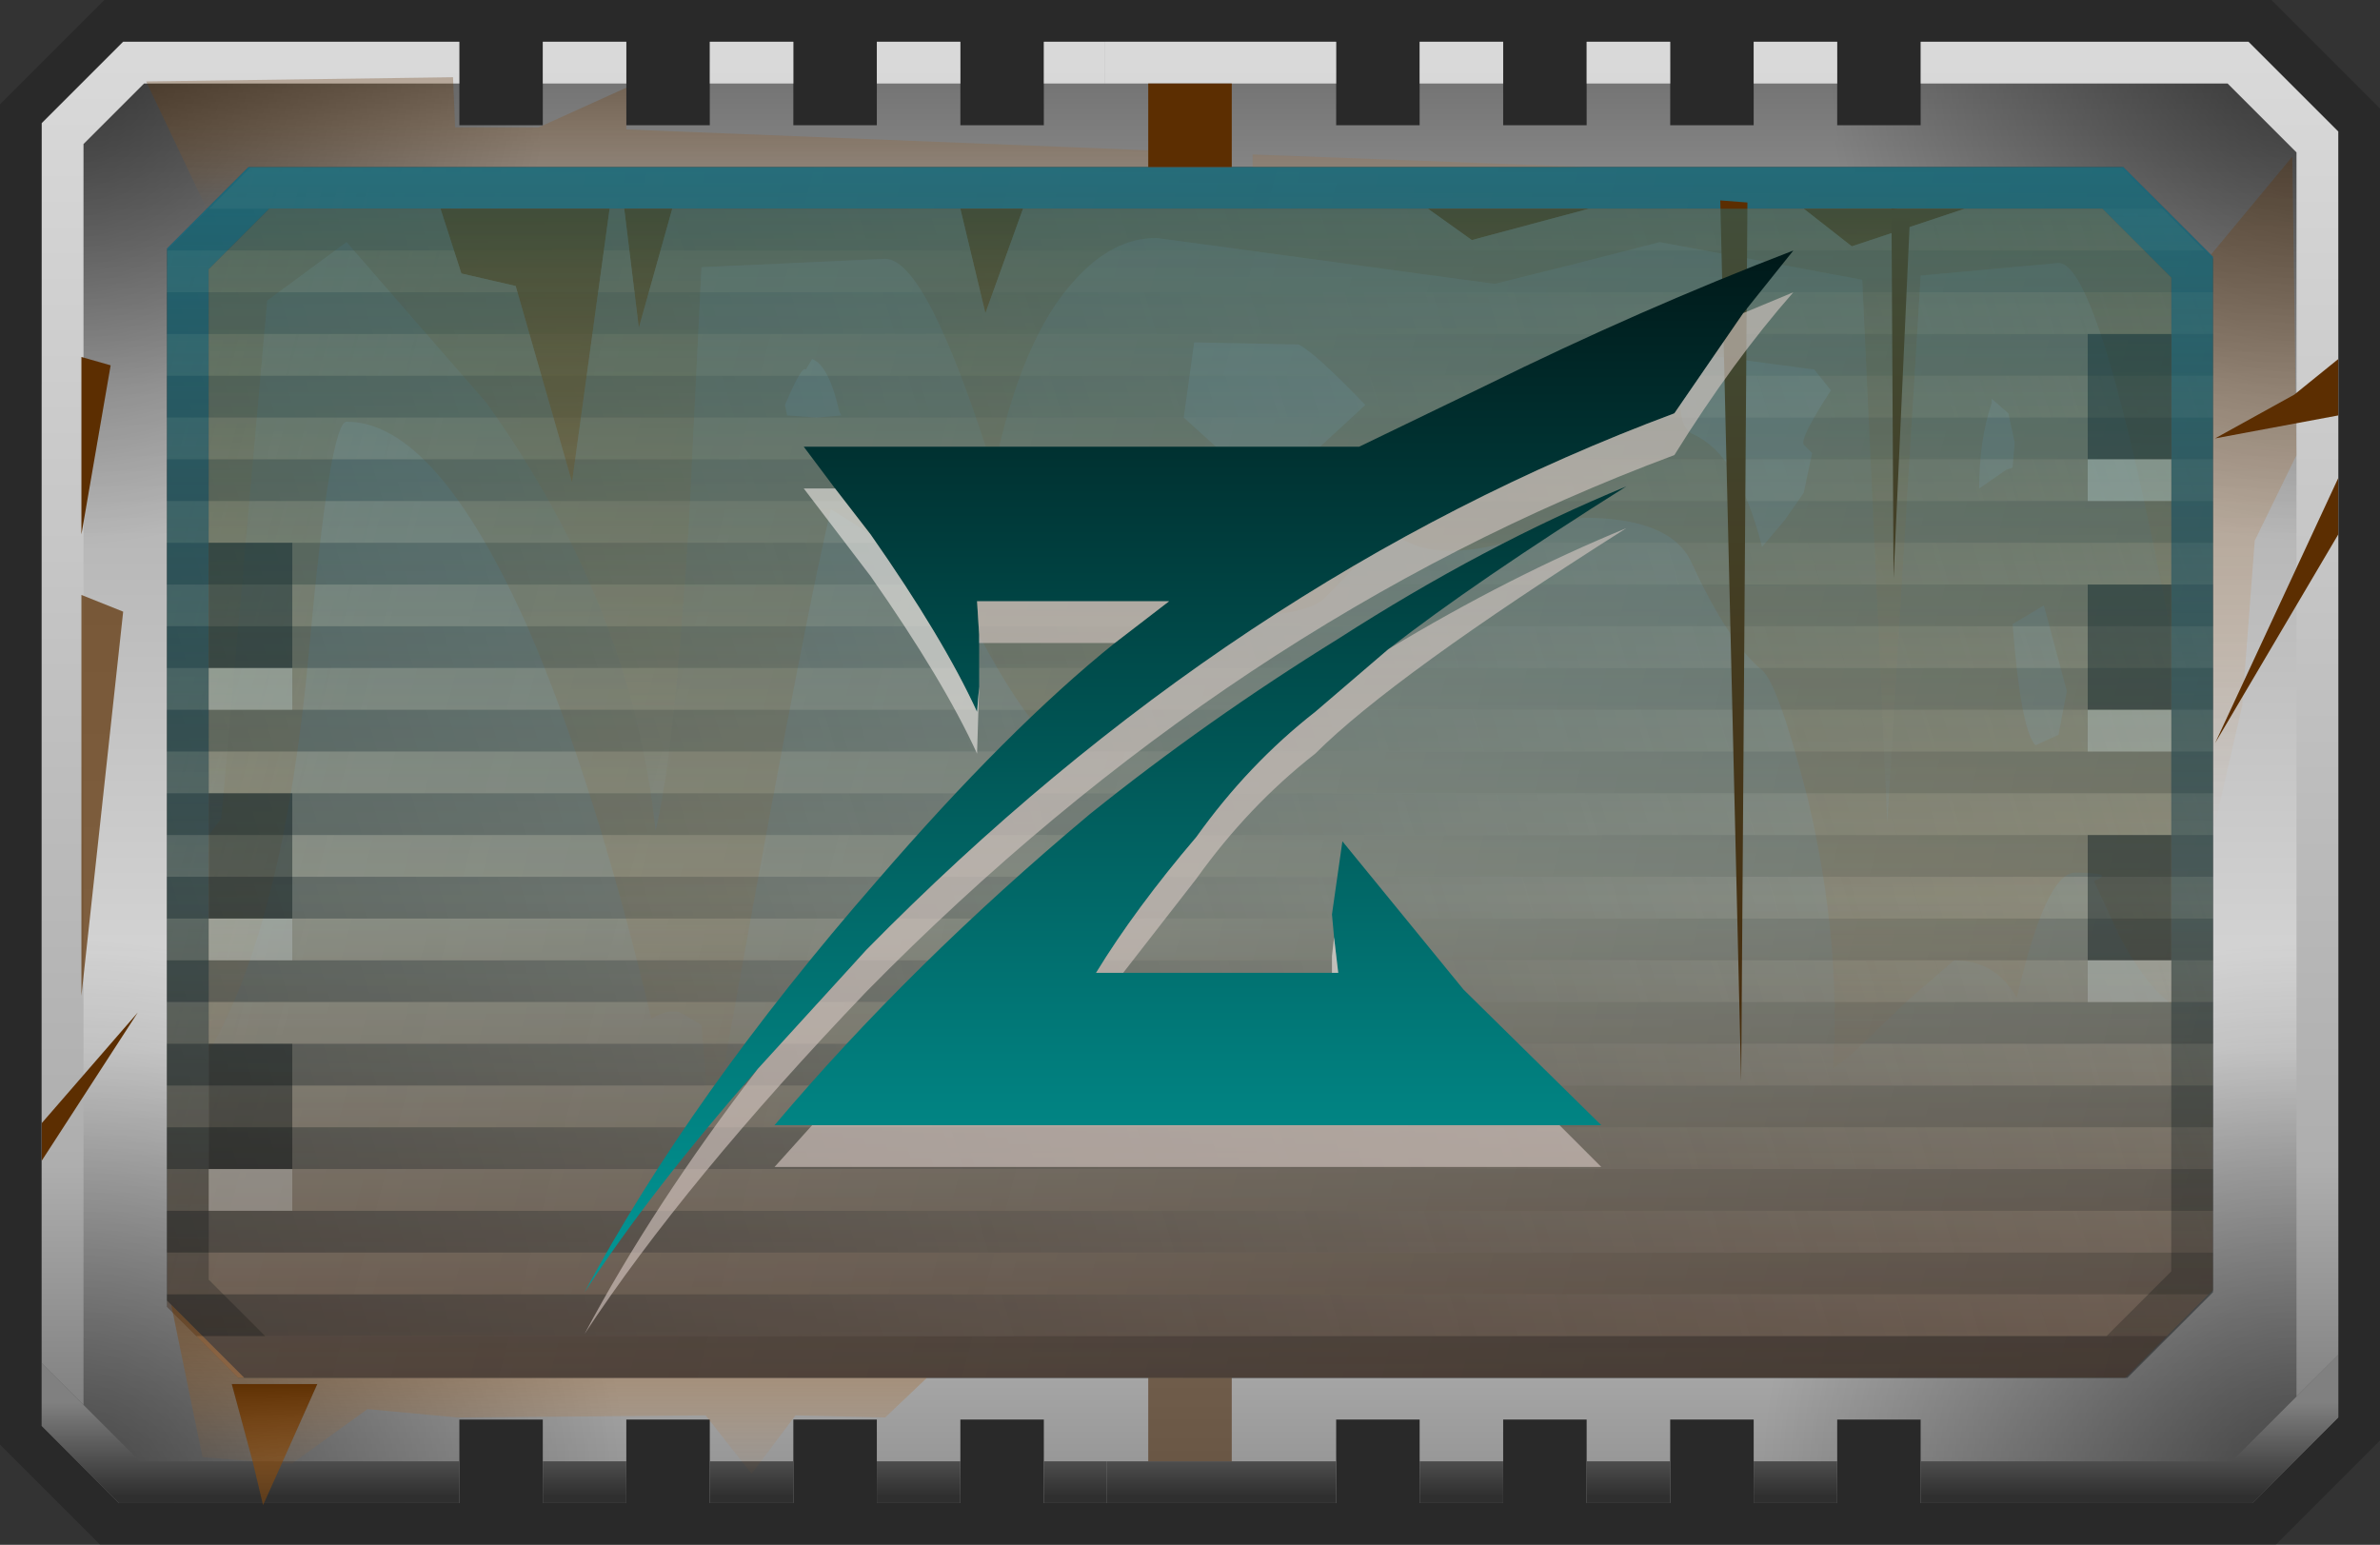 <?xml version="1.0" encoding="UTF-8" standalone="no"?>
<svg xmlns:xlink="http://www.w3.org/1999/xlink" height="37.0px" width="57.0px" xmlns="http://www.w3.org/2000/svg">
  <rect width="100%" height="100%" fill="#333333" stroke="none"/>
  <g transform="matrix(1.0, 0.0, 0.0, 1.0, 0.0, 0.0)">
    <use height="37.0" transform="matrix(1.0, 0.0, 0.0, 1.0, 0.0, 0.0)" width="57.0" xlink:href="#shape0"/>
    <use height="25.95" transform="matrix(1.0, 0.0, 0.0, 1.0, 14.0, 6.0)" width="28.95" xlink:href="#sprite0"/>
  </g>
  <defs>
    <g id="shape0" transform="matrix(1.0, 0.0, 0.0, 1.0, 0.0, 0.0)">
      <path d="M57.0 2.6 L57.0 34.5 54.5 37.0 2.4 37.0 0.0 34.6 0.0 2.5 2.5 0.0 54.4 0.0 57.0 2.6 M53.85 1.0 L46.0 1.0 46.0 3.0 44.0 3.0 44.0 1.0 42.0 1.0 42.0 3.0 40.0 3.0 40.0 1.0 38.0 1.0 38.0 3.0 36.0 3.0 36.0 1.0 34.0 1.0 34.0 3.0 32.0 3.0 32.0 1.0 25.0 1.0 25.0 3.0 23.0 3.0 23.0 1.0 21.0 1.0 21.0 3.0 19.0 3.0 19.0 1.0 17.0 1.0 17.0 3.0 15.0 3.0 15.0 1.0 13.0 1.0 13.0 3.0 11.0 3.0 11.0 1.0 2.95 1.0 1.0 2.95 1.0 34.15 2.85 36.0 11.0 36.0 11.0 34.0 13.0 34.0 13.0 36.0 15.0 36.0 15.0 34.0 17.0 34.0 17.0 36.0 19.0 36.0 19.0 34.0 21.0 34.0 21.0 36.0 23.0 36.0 23.0 34.0 25.0 34.0 25.0 36.0 32.0 36.0 32.0 34.0 34.0 34.0 34.0 36.0 36.0 36.0 36.0 34.0 38.0 34.0 38.0 36.0 40.0 36.0 40.0 34.0 42.0 34.0 42.0 36.0 44.0 36.0 44.0 34.0 46.0 34.0 46.0 36.0 53.95 36.0 56.0 33.95 56.0 3.15 53.85 1.0" fill="#000000" fill-opacity="0.2" fill-rule="evenodd" stroke="none"/>
      <path d="M53.0 6.2 L53.0 30.9 50.9 33.0 5.7 33.0 4.0 31.3 4.0 6.0 6.0 4.0 50.8 4.0 53.0 6.2" fill="url(#gradient0)" fill-rule="evenodd" stroke="none"/>
      <path d="M53.85 1.0 L56.0 3.15 56.0 33.95 53.95 36.0 46.0 36.0 46.0 34.0 44.0 34.0 44.0 36.0 42.0 36.0 42.0 34.0 40.0 34.0 40.0 36.0 38.0 36.0 38.0 34.0 36.0 34.0 36.0 36.0 34.0 36.0 34.0 34.0 32.0 34.0 32.0 36.0 25.0 36.0 25.0 34.0 23.0 34.0 23.0 36.0 21.0 36.0 21.0 34.0 19.0 34.0 19.0 36.0 17.0 36.0 17.0 34.0 15.0 34.0 15.0 36.0 13.0 36.0 13.0 34.0 11.0 34.0 11.0 36.0 2.85 36.0 1.0 34.15 1.0 2.95 2.95 1.0 11.0 1.0 11.0 3.0 13.0 3.0 13.0 1.0 15.0 1.0 15.0 3.0 17.0 3.0 17.0 1.0 19.0 1.0 19.0 3.0 21.0 3.0 21.0 1.0 23.0 1.0 23.0 3.0 25.0 3.0 25.0 1.0 32.0 1.0 32.0 3.0 34.0 3.0 34.0 1.0 36.0 1.0 36.0 3.0 38.0 3.0 38.0 1.0 40.0 1.0 40.0 3.0 42.0 3.0 42.0 1.0 44.0 1.0 44.0 3.0 46.0 3.0 46.0 1.0 53.85 1.0 M53.0 6.2 L50.8 4.0 6.0 4.0 4.0 6.0 4.0 31.3 5.7 33.0 50.9 33.0 53.0 30.9 53.0 6.2" fill="url(#gradient1)" fill-rule="evenodd" stroke="none"/>
      <path d="M53.0 17.5 L53.0 6.2 50.8 4.0 28.0 4.0 28.0 3.0 30.0 3.0 30.0 1.0 32.0 1.0 32.0 3.0 34.0 3.0 34.0 1.0 36.0 1.0 36.0 3.0 38.0 3.0 38.0 1.0 40.0 1.0 40.0 3.0 42.0 3.0 42.0 1.0 44.0 1.0 44.0 3.0 46.0 3.0 46.0 1.0 53.85 1.0 56.0 3.15 56.0 17.5 53.0 17.5" fill="url(#gradient2)" fill-rule="evenodd" stroke="none"/>
      <path d="M53.0 17.5 L56.0 17.5 56.0 33.95 53.95 36.0 46.0 36.0 46.0 34.0 44.0 34.0 44.0 36.0 42.0 36.0 42.0 34.0 40.0 34.0 40.0 36.0 38.0 36.0 38.0 34.0 36.0 34.0 36.0 36.0 34.0 36.0 34.0 34.0 32.0 34.0 32.0 36.0 27.0 36.0 27.0 34.0 28.0 33.0 50.9 33.0 53.0 30.9 53.0 17.5" fill="url(#gradient3)" fill-rule="evenodd" stroke="none"/>
      <path d="M28.0 3.0 L28.0 4.0 6.0 4.0 4.0 6.0 4.0 17.5 1.0 17.5 1.0 2.95 2.95 1.0 11.0 1.0 11.0 3.0 13.0 3.0 13.0 1.0 15.0 1.0 15.0 3.0 17.0 3.0 17.0 1.0 19.0 1.0 19.0 3.0 21.0 3.0 21.0 1.0 23.0 1.0 23.0 3.0 25.0 3.0 25.0 1.0 27.0 1.0 27.0 3.0 28.0 3.0" fill="url(#gradient4)" fill-rule="evenodd" stroke="none"/>
      <path d="M4.0 17.5 L4.0 31.3 5.7 33.0 28.0 33.0 27.0 34.0 27.0 36.0 25.0 36.0 25.0 34.0 23.0 34.0 23.0 36.0 21.0 36.0 21.0 34.0 19.0 34.0 19.0 36.0 17.0 36.0 17.0 34.0 15.0 34.0 15.0 36.0 13.0 36.0 13.0 34.0 11.0 34.0 11.0 36.0 2.85 36.0 1.0 34.15 1.0 17.5 4.0 17.5" fill="url(#gradient5)" fill-rule="evenodd" stroke="none"/>
      <path d="M5.0 5.0 L6.0 4.0 50.8 4.0 51.8 5.0 5.0 5.0 M52.8 6.0 L53.0 6.2 53.0 7.0 4.0 7.0 4.0 6.0 52.8 6.0 M53.0 8.0 L53.0 9.0 4.0 9.0 4.0 8.0 53.0 8.0 M53.0 10.0 L53.0 11.0 4.0 11.0 4.0 10.0 53.0 10.0 M53.0 12.0 L53.0 13.0 4.0 13.0 4.0 12.0 53.0 12.0 M53.0 14.0 L53.0 15.0 4.0 15.0 4.0 14.0 53.0 14.0 M53.0 16.0 L53.0 17.0 4.0 17.0 4.0 16.0 53.0 16.0 M53.0 18.0 L53.0 19.0 4.0 19.0 4.0 18.0 53.0 18.0 M53.0 20.0 L53.0 21.0 4.0 21.0 4.0 20.0 53.0 20.0 M53.0 22.0 L53.0 23.0 4.0 23.0 4.0 22.0 53.0 22.0 M53.0 24.0 L53.0 25.0 4.0 25.0 4.0 24.0 53.0 24.0 M53.0 26.0 L53.0 27.0 4.0 27.0 4.0 26.0 53.0 26.0 M53.0 28.0 L53.0 29.0 4.0 29.0 4.0 28.0 53.0 28.0 M53.0 30.0 L53.0 30.9 52.9 31.0 4.0 31.0 4.0 30.0 53.0 30.0 M51.9 32.0 L50.9 33.0 5.7 33.0 4.7 32.0 51.9 32.0" fill="url(#gradient6)" fill-rule="evenodd" stroke="none"/>
      <path d="M51.8 5.0 L52.8 6.0 4.0 6.0 5.0 5.0 51.8 5.0 M53.0 7.0 L53.0 8.0 4.0 8.0 4.0 7.0 53.0 7.0 M53.0 9.0 L53.0 10.0 4.0 10.0 4.0 9.0 53.0 9.0 M53.0 11.0 L53.0 12.0 4.0 12.0 4.0 11.0 53.0 11.0 M53.0 13.0 L53.0 14.0 4.0 14.0 4.0 13.0 53.0 13.0 M53.0 15.0 L53.0 16.0 4.0 16.0 4.0 15.0 53.0 15.0 M53.0 17.0 L53.0 18.0 4.0 18.0 4.0 17.0 53.0 17.0 M53.0 19.0 L53.0 20.0 4.0 20.0 4.0 19.0 53.0 19.0 M53.0 21.0 L53.0 22.0 4.0 22.0 4.0 21.0 53.0 21.0 M53.0 23.0 L53.0 24.0 4.0 24.0 4.0 23.0 53.0 23.0 M53.0 25.0 L53.0 26.0 4.0 26.0 4.0 25.0 53.0 25.0 M53.0 27.0 L53.0 28.0 4.0 28.0 4.0 27.0 53.0 27.0 M53.0 29.0 L53.0 30.0 4.0 30.0 4.0 29.0 53.0 29.0 M52.9 31.0 L51.9 32.0 4.7 32.0 4.0 31.3 4.0 31.0 52.9 31.0" fill="url(#gradient7)" fill-rule="evenodd" stroke="none"/>
      <path d="M55.0 33.45 L55.0 3.65 53.35 2.0 46.0 2.0 46.0 1.0 53.85 1.0 56.0 3.15 56.0 32.45 55.0 33.45 M44.0 2.0 L42.0 2.0 42.0 1.0 44.0 1.0 44.0 2.0 M36.0 1.0 L36.0 2.0 34.0 2.0 34.0 1.0 36.0 1.0 M40.0 1.0 L40.0 2.0 38.0 2.0 38.0 1.0 40.0 1.0 M26.45 1.0 L26.45 2.0 25.0 2.0 25.0 1.0 26.45 1.0 M21.0 2.0 L21.0 1.0 23.0 1.0 23.0 2.0 21.0 2.0 M19.0 1.0 L19.0 2.0 17.0 2.0 17.0 1.0 19.0 1.0 M1.0 32.65 L1.0 2.95 2.95 1.0 11.0 1.0 11.0 2.0 3.45 2.0 2.0 3.45 2.0 33.65 1.0 32.65 M15.0 1.0 L15.0 2.0 13.0 2.0 13.0 1.0 15.0 1.0" fill="url(#gradient8)" fill-rule="evenodd" stroke="none"/>
      <path d="M56.0 32.45 L56.0 33.95 53.95 36.0 46.0 36.0 46.0 35.0 53.45 35.0 55.0 33.45 56.0 32.45 M42.0 35.0 L44.0 35.0 44.0 36.0 42.0 36.0 42.0 35.0 M1.0 32.65 L2.0 33.65 3.35 35.0 11.0 35.0 11.0 36.0 2.85 36.0 1.0 34.15 1.0 32.65 M17.0 35.0 L19.0 35.0 19.0 36.0 17.0 36.0 17.0 35.0 M15.0 36.0 L13.0 36.0 13.0 35.0 15.0 35.0 15.0 36.0 M26.5 36.0 L25.0 36.0 25.0 35.0 26.5 35.0 26.5 36.0 M34.0 35.0 L36.0 35.0 36.0 36.0 34.0 36.0 34.0 35.0 M40.0 36.0 L38.0 36.0 38.0 35.0 40.0 35.0 40.0 36.0 M23.0 36.0 L21.0 36.0 21.0 35.0 23.0 35.0 23.0 36.0" fill="url(#gradient9)" fill-rule="evenodd" stroke="none"/>
      <path d="M26.45 1.0 L27.0 1.0 32.0 1.0 32.0 2.0 26.45 2.0 26.45 1.0" fill="url(#gradient10)" fill-rule="evenodd" stroke="none"/>
      <path d="M26.5 35.0 L32.0 35.0 32.0 36.0 27.0 36.0 26.5 36.0 26.5 35.0" fill="url(#gradient11)" fill-rule="evenodd" stroke="none"/>
      <path d="M53.0 6.15 L53.0 30.95 50.95 33.0 5.85 33.0 4.0 31.15 4.0 5.95 5.95 4.0 50.85 4.0 53.0 6.15 M52.0 6.65 L50.35 5.0 6.45 5.0 5.0 6.45 5.0 30.65 6.35 32.0 50.45 32.0 52.0 30.45 52.0 6.65" fill="url(#gradient12)" fill-rule="evenodd" stroke="none"/>
      <path d="M53.0 19.95 L53.0 6.15 52.95 6.1 54.9 3.75 55.0 10.9 54.0 12.95 53.7 16.9 53.0 19.95" fill="url(#gradient13)" fill-rule="evenodd" stroke="none"/>
      <path d="M52.95 6.1 L53.0 6.15 53.0 19.95 53.0 30.95 50.95 33.0 29.5 33.0 27.5 33.0 22.2 33.0 5.85 33.0 4.1 31.25 4.0 31.15 4.0 5.95 4.95 5.0 5.95 4.0 27.5 4.0 29.5 4.0 30.0 4.0 38.0 4.0 50.85 4.0 52.95 6.1 M52.0 15.2 L52.0 6.65 50.35 5.0 47.05 5.0 43.2 5.0 38.05 5.0 34.2 5.0 24.5 5.0 23.0 5.0 16.1 5.0 14.95 5.0 14.6 5.0 10.55 5.0 6.45 5.0 5.0 6.45 5.0 20.0 5.0 25.2 5.0 30.65 6.35 32.0 50.45 32.0 52.0 30.45 52.0 24.05 52.0 15.2" fill="url(#gradient14)" fill-rule="evenodd" stroke="none"/>
      <path d="M47.05 5.0 L50.35 5.0 52.0 6.65 52.0 15.2 Q50.3 6.3 49.3 6.3 L46.0 6.6 45.2 19.7 44.6 6.7 39.75 5.8 37.8 6.3 35.8 6.8 31.75 6.25 27.7 5.7 Q26.65 5.7 25.75 6.7 24.45 8.1 23.8 11.3 22.2 6.2 21.2 6.2 L16.8 6.4 16.5 12.55 Q16.15 18.05 15.7 19.9 15.15 14.55 11.65 9.65 L8.3 5.8 6.4 7.2 5.3 19.6 5.0 20.0 5.0 6.45 6.45 5.0 10.55 5.0 11.05 6.55 12.35 6.85 13.7 11.55 14.6 5.0 14.95 5.0 15.3 7.85 16.1 5.0 23.0 5.0 23.6 7.5 24.5 5.0 34.2 5.0 35.25 5.75 38.05 5.0 43.2 5.0 44.35 5.9 47.05 5.0" fill="url(#gradient15)" fill-rule="evenodd" stroke="none"/>
      <path d="M10.55 5.0 L14.6 5.0 13.7 11.55 12.35 6.85 11.05 6.55 10.55 5.0 M14.95 5.0 L16.1 5.0 15.3 7.85 14.95 5.0 M23.0 5.0 L24.5 5.0 23.6 7.5 23.0 5.0 M34.2 5.0 L38.05 5.0 35.25 5.75 34.2 5.0 M43.2 5.0 L47.05 5.0 44.35 5.9 43.2 5.0" fill="url(#gradient16)" fill-rule="evenodd" stroke="none"/>
      <path d="M52.0 15.2 L52.0 24.05 Q51.35 23.55 50.75 22.4 L50.15 21.1 Q50.7 20.9 49.7 20.9 49.0 20.9 48.3 23.9 47.8 23.0 46.8 23.0 L45.7 23.95 44.4 25.2 43.9 25.6 Q44.1 22.55 43.3 19.15 42.6 16.4 42.2 16.05 41.4 15.4 40.5 13.45 40.0 12.4 37.9 12.4 L36.05 13.0 Q34.15 13.5 33.3 12.7 L31.75 14.3 Q31.3 14.8 29.0 14.8 28.0 14.8 27.85 15.45 27.6 16.65 25.5 18.1 24.6 17.35 23.55 15.4 22.65 13.85 19.9 12.2 19.15 15.35 17.1 26.9 L17.0 27.0 16.8 24.55 16.3 24.25 Q16.0 24.15 15.6 24.4 14.25 18.75 12.65 15.05 10.45 10.1 8.3 10.1 7.9 10.1 7.4 15.6 6.8 22.1 5.0 25.2 L5.0 20.0 5.3 19.6 6.4 7.2 8.3 5.8 11.65 9.65 Q15.15 14.55 15.7 19.9 16.15 18.05 16.5 12.55 L16.8 6.4 21.2 6.2 Q22.2 6.2 23.8 11.3 24.45 8.1 25.75 6.7 26.65 5.7 27.7 5.7 L31.75 6.25 35.8 6.8 37.8 6.3 39.75 5.8 44.6 6.7 45.2 19.7 46.0 6.6 49.3 6.3 Q50.3 6.3 52.0 15.2 M48.1 9.9 L47.7 9.55 47.7 9.65 Q47.4 10.55 47.4 11.7 L48.05 11.25 48.2 11.2 48.25 10.6 48.1 9.9 M43.4 10.85 L43.2 10.65 Q43.1 10.5 43.85 9.35 L43.45 8.85 40.45 8.45 Q40.0 10.15 40.55 10.4 41.65 10.9 42.2 13.1 L42.75 12.45 43.2 11.8 43.4 10.85 M49.5 16.55 L48.95 14.5 48.2 14.95 Q48.4 17.5 48.75 17.85 L49.3 17.6 49.5 16.55 M32.7 9.7 Q31.5 8.45 31.1 8.25 L28.6 8.2 28.35 10.0 30.5 11.95 31.45 10.85 32.7 9.7 M19.55 10.0 L20.15 9.95 20.1 9.85 Q19.85 8.75 19.45 8.6 L19.3 8.85 Q19.2 8.75 18.8 9.7 L18.85 9.95 19.55 10.0" fill="url(#gradient17)" fill-rule="evenodd" stroke="none"/>
      <path d="M38.0 4.0 L30.0 4.0 30.0 3.7 38.0 4.0 M27.5 4.0 L5.95 4.0 4.95 5.0 3.5 1.95 10.85 1.85 10.9 3.05 12.9 3.05 15.0 2.1 15.0 3.1 27.5 3.6 27.5 4.0" fill="url(#gradient18)" fill-rule="evenodd" stroke="none"/>
      <path d="M29.5 4.0 L27.5 4.0 27.5 3.6 27.5 2.0 29.5 2.0 29.5 4.0" fill="#5c2e01" fill-rule="evenodd" stroke="none"/>
      <path d="M4.1 31.25 L5.85 33.0 22.2 33.0 21.2 33.95 19.05 33.9 18.0 35.3 16.9 33.9 10.95 33.95 8.8 33.75 7.0 35.05 6.75 35.05 7.6 33.15 5.55 33.15 6.05 35.0 4.85 34.9 4.1 31.25" fill="url(#gradient19)" fill-rule="evenodd" stroke="none"/>
      <path d="M6.75 35.05 L6.3 36.05 6.05 35.0 5.55 33.15 7.6 33.15 6.75 35.05" fill="url(#gradient20)" fill-rule="evenodd" stroke="none"/>
      <path d="M27.5 33.0 L29.5 33.0 29.5 35.0 27.5 35.0 27.5 33.0" fill="#4d2f11" fill-opacity="0.612" fill-rule="evenodd" stroke="none"/>
      <path d="M56.0 9.95 L53.05 10.5 54.95 9.45 56.0 8.6 56.0 9.95 M45.75 5.05 L45.35 13.85 45.3 5.0 45.75 5.05 M41.2 4.8 L41.85 4.85 41.7 25.9 41.2 4.8 M53.05 17.8 L56.0 11.45 56.0 12.8 53.05 17.8 M1.95 8.55 L2.65 8.75 1.95 12.8 1.95 8.55 M1.0 26.9 L3.3 24.25 1.0 27.8 1.0 26.9" fill="#5c2e01" fill-rule="evenodd" stroke="none"/>
      <path d="M1.95 14.25 L2.95 14.65 1.95 23.85 1.95 14.25" fill="#5c2e01" fill-opacity="0.702" fill-rule="evenodd" stroke="none"/>
      <path d="M50.0 11.0 L50.0 8.0 52.0 8.0 52.0 11.0 50.0 11.0 M50.0 17.0 L50.0 14.0 52.0 14.0 52.0 17.0 50.0 17.0 M50.0 23.0 L50.0 20.0 52.0 20.0 52.0 23.0 50.0 23.0 M5.0 16.0 L5.0 13.0 7.0 13.0 7.0 16.0 5.0 16.0 M5.0 22.0 L5.0 19.0 7.0 19.0 7.0 22.0 5.0 22.0 M5.0 28.0 L5.0 25.0 7.0 25.0 7.0 28.0 5.0 28.0" fill="#000000" fill-opacity="0.4" fill-rule="evenodd" stroke="none"/>
      <path d="M52.0 11.0 L52.0 12.0 50.0 12.0 50.0 11.0 52.0 11.0 M52.0 17.0 L52.0 18.0 50.0 18.0 50.0 17.0 52.0 17.0 M52.0 23.0 L52.0 24.0 50.0 24.0 50.0 23.0 52.0 23.0 M7.0 16.0 L7.0 17.0 5.0 17.0 5.0 16.0 7.0 16.0 M7.0 22.0 L7.0 23.0 5.0 23.0 5.0 22.0 7.0 22.0 M7.0 28.0 L7.0 29.0 5.0 29.0 5.0 28.0 7.0 28.0" fill="#ffffff" fill-opacity="0.302" fill-rule="evenodd" stroke="none"/>
      <path d="M52.0 30.45 L50.45 32.0 6.35 32.0 5.0 30.65 5.0 6.45 6.45 5.0 50.35 5.0 52.0 6.65 52.0 30.45" fill="url(#gradient21)" fill-rule="evenodd" stroke="none"/>
    </g>
    <linearGradient gradientTransform="matrix(0.0, 0.018, -0.03, 0.0, 28.5, 18.5)" gradientUnits="userSpaceOnUse" id="gradient0" spreadMethod="pad" x1="-819.2" x2="819.2">
      <stop offset="0.0" stop-color="#806a55"/>
      <stop offset="0.604" stop-color="#bfb19d"/>
      <stop offset="1.0" stop-color="#836a5a"/>
    </linearGradient>
    <linearGradient gradientTransform="matrix(0.0, -0.021, 0.034, 0.0, 28.5, 18.5)" gradientUnits="userSpaceOnUse" id="gradient1" spreadMethod="pad" x1="-819.2" x2="819.2">
      <stop offset="0.008" stop-color="#959595"/>
      <stop offset="0.306" stop-color="#d9d9d9"/>
      <stop offset="0.769" stop-color="#aeaeae"/>
      <stop offset="1.0" stop-color="#6f6f6f"/>
    </linearGradient>
    <radialGradient cx="0" cy="0" gradientTransform="matrix(0.021, 0.0, 0.0, 0.021, 55.45, 1.25)" gradientUnits="userSpaceOnUse" id="gradient2" r="819.2" spreadMethod="pad">
      <stop offset="0.0" stop-color="#000000" stop-opacity="0.553"/>
      <stop offset="0.682" stop-color="#000000" stop-opacity="0.0"/>
    </radialGradient>
    <radialGradient cx="0" cy="0" gradientTransform="matrix(0.023, 0.0, 0.0, 0.023, 55.05, 35.45)" gradientUnits="userSpaceOnUse" id="gradient3" r="819.2" spreadMethod="pad">
      <stop offset="0.0" stop-color="#000000" stop-opacity="0.553"/>
      <stop offset="0.682" stop-color="#000000" stop-opacity="0.0"/>
    </radialGradient>
    <radialGradient cx="0" cy="0" gradientTransform="matrix(0.021, 0.0, 0.0, 0.021, 1.45, 1.35)" gradientUnits="userSpaceOnUse" id="gradient4" r="819.2" spreadMethod="pad">
      <stop offset="0.0" stop-color="#000000" stop-opacity="0.553"/>
      <stop offset="0.682" stop-color="#000000" stop-opacity="0.0"/>
    </radialGradient>
    <radialGradient cx="0" cy="0" gradientTransform="matrix(0.024, 0.0, 0.0, 0.024, 1.65, 35.9)" gradientUnits="userSpaceOnUse" id="gradient5" r="819.2" spreadMethod="pad">
      <stop offset="0.0" stop-color="#000000" stop-opacity="0.553"/>
      <stop offset="0.682" stop-color="#000000" stop-opacity="0.0"/>
    </radialGradient>
    <linearGradient gradientTransform="matrix(-0.032, -0.008, 0.006, -0.023, 28.4, 18.6)" gradientUnits="userSpaceOnUse" id="gradient6" spreadMethod="pad" x1="-819.2" x2="819.2">
      <stop offset="0.0" stop-color="#2f2f2f" stop-opacity="0.302"/>
      <stop offset="0.867" stop-color="#666666" stop-opacity="0.102"/>
      <stop offset="1.0" stop-color="#666666" stop-opacity="0.0"/>
    </linearGradient>
    <linearGradient gradientTransform="matrix(0.032, -0.01, 0.007, 0.023, 28.35, 18.55)" gradientUnits="userSpaceOnUse" id="gradient7" spreadMethod="pad" x1="-819.2" x2="819.2">
      <stop offset="0.0" stop-color="#2f2f2f" stop-opacity="0.502"/>
      <stop offset="0.871" stop-color="#666666" stop-opacity="0.102"/>
      <stop offset="1.0" stop-color="#666666" stop-opacity="0.0"/>
    </linearGradient>
    <linearGradient gradientTransform="matrix(0.0, 0.021, -0.034, 0.0, 28.5, 18.65)" gradientUnits="userSpaceOnUse" id="gradient8" spreadMethod="pad" x1="-819.2" x2="819.2">
      <stop offset="0.0" stop-color="#d9d9d9"/>
      <stop offset="0.769" stop-color="#aeaeae"/>
      <stop offset="1.0" stop-color="#6f6f6f"/>
    </linearGradient>
    <linearGradient gradientTransform="matrix(0.0, 0.002, -0.034, 0.0, 28.5, 34.2)" gradientUnits="userSpaceOnUse" id="gradient9" spreadMethod="pad" x1="-819.2" x2="819.2">
      <stop offset="0.314" stop-color="#808080"/>
      <stop offset="1.0" stop-color="#2f2f2f"/>
    </linearGradient>
    <linearGradient gradientTransform="matrix(0.0, 0.021, -0.093, 0.0, 22.3, 18.65)" gradientUnits="userSpaceOnUse" id="gradient10" spreadMethod="pad" x1="-819.2" x2="819.2">
      <stop offset="0.0" stop-color="#d9d9d9"/>
      <stop offset="0.769" stop-color="#aeaeae"/>
      <stop offset="1.0" stop-color="#6f6f6f"/>
    </linearGradient>
    <linearGradient gradientTransform="matrix(0.0, 0.002, -0.092, 0.0, 22.4, 34.2)" gradientUnits="userSpaceOnUse" id="gradient11" spreadMethod="pad" x1="-819.2" x2="819.2">
      <stop offset="0.314" stop-color="#808080"/>
      <stop offset="1.0" stop-color="#2f2f2f"/>
    </linearGradient>
    <linearGradient gradientTransform="matrix(0.0, 0.018, -0.03, 0.0, 28.5, 18.5)" gradientUnits="userSpaceOnUse" id="gradient12" spreadMethod="pad" x1="-819.2" x2="819.2">
      <stop offset="0.0" stop-color="#000000" stop-opacity="0.4"/>
      <stop offset="1.0" stop-color="#000000" stop-opacity="0.2"/>
    </linearGradient>
    <linearGradient gradientTransform="matrix(0.0, 0.01, -0.001, 0.0, 54.0, 11.85)" gradientUnits="userSpaceOnUse" id="gradient13" spreadMethod="pad" x1="-819.2" x2="819.2">
      <stop offset="0.0" stop-color="#5c2e01" stop-opacity="0.302"/>
      <stop offset="0.725" stop-color="#cc6600" stop-opacity="0.102"/>
      <stop offset="1.0" stop-color="#cc6600" stop-opacity="0.0"/>
    </linearGradient>
    <linearGradient gradientTransform="matrix(0.0, 0.018, -0.03, 0.0, 28.5, 18.5)" gradientUnits="userSpaceOnUse" id="gradient14" spreadMethod="pad" x1="-819.2" x2="819.2">
      <stop offset="0.0" stop-color="#029cc1" stop-opacity="0.502"/>
      <stop offset="1.0" stop-color="#000000" stop-opacity="0.2"/>
    </linearGradient>
    <linearGradient gradientTransform="matrix(0.0, 0.009, -0.029, 0.0, 28.5, 12.5)" gradientUnits="userSpaceOnUse" id="gradient15" spreadMethod="pad" x1="-819.2" x2="819.2">
      <stop offset="0.0" stop-color="#5c2e01" stop-opacity="0.4"/>
      <stop offset="0.867" stop-color="#cc6600" stop-opacity="0.102"/>
      <stop offset="1.0" stop-color="#cc6600" stop-opacity="0.0"/>
    </linearGradient>
    <linearGradient gradientTransform="matrix(0.0, 0.009, -0.029, 0.0, 28.5, 12.5)" gradientUnits="userSpaceOnUse" id="gradient16" spreadMethod="pad" x1="-819.2" x2="819.2">
      <stop offset="0.0" stop-color="#5c2e01"/>
      <stop offset="0.867" stop-color="#cc6600" stop-opacity="0.102"/>
      <stop offset="1.0" stop-color="#cc6600" stop-opacity="0.0"/>
    </linearGradient>
    <linearGradient gradientTransform="matrix(0.0, 0.013, -0.029, 0.0, 28.5, 16.35)" gradientUnits="userSpaceOnUse" id="gradient17" spreadMethod="pad" x1="-819.2" x2="819.2">
      <stop offset="0.0" stop-color="#5c2e01" stop-opacity="0.2"/>
      <stop offset="0.725" stop-color="#cc6600" stop-opacity="0.102"/>
      <stop offset="1.0" stop-color="#cc6600" stop-opacity="0.0"/>
    </linearGradient>
    <linearGradient gradientTransform="matrix(0.0, 0.002, -0.021, 0.0, 20.75, 3.4)" gradientUnits="userSpaceOnUse" id="gradient18" spreadMethod="pad" x1="-819.2" x2="819.2">
      <stop offset="0.0" stop-color="#5c2e01" stop-opacity="0.302"/>
      <stop offset="0.725" stop-color="#cc6600" stop-opacity="0.102"/>
      <stop offset="1.0" stop-color="#cc6600" stop-opacity="0.0"/>
    </linearGradient>
    <linearGradient gradientTransform="matrix(0.0, 0.003, -0.011, 0.0, 13.15, 33.25)" gradientUnits="userSpaceOnUse" id="gradient19" spreadMethod="pad" x1="-819.2" x2="819.2">
      <stop offset="0.0" stop-color="#5c2e01" stop-opacity="0.502"/>
      <stop offset="0.725" stop-color="#cc6600" stop-opacity="0.102"/>
      <stop offset="1.0" stop-color="#cc6600" stop-opacity="0.0"/>
    </linearGradient>
    <linearGradient gradientTransform="matrix(0.0, 0.003, -0.001, 0.0, 6.6, 35.5)" gradientUnits="userSpaceOnUse" id="gradient20" spreadMethod="pad" x1="-819.2" x2="819.2">
      <stop offset="0.0" stop-color="#5c2e01"/>
      <stop offset="0.867" stop-color="#cc6600" stop-opacity="0.102"/>
      <stop offset="1.0" stop-color="#cc6600" stop-opacity="0.0"/>
    </linearGradient>
    <linearGradient gradientTransform="matrix(0.0, 0.017, -0.029, 0.0, 28.5, 18.5)" gradientUnits="userSpaceOnUse" id="gradient21" spreadMethod="pad" x1="-819.2" x2="819.2">
      <stop offset="0.0" stop-color="#029cc1" stop-opacity="0.302"/>
      <stop offset="1.0" stop-color="#000000" stop-opacity="0.2"/>
    </linearGradient>
    <g id="sprite0" transform="matrix(1.0, 0.0, 0.0, 1.0, 0.0, 0.0)">
      <use height="25.95" transform="matrix(1.0, 0.0, 0.0, 1.0, 0.0, 0.0)" width="28.95" xlink:href="#shape1"/>
    </g>
    <g id="shape1" transform="matrix(1.0, 0.0, 0.0, 1.0, 0.0, 0.0)">
      <path d="M4.15 19.6 Q1.6 22.5 0.0 24.95 2.55 20.2 7.0 15.1 10.15 11.45 12.7 9.4 L14.0 8.4 9.4 8.4 9.45 9.2 9.45 9.4 9.45 10.05 9.45 10.2 9.45 10.45 9.4 11.05 Q8.6 9.3 6.85 6.8 L6.0 5.7 5.25 4.7 18.55 4.7 21.55 3.25 Q25.3 1.4 28.95 0.0 L27.75 1.5 26.1 3.9 Q15.5 7.85 6.75 16.75 L4.15 19.6 M5.45 20.95 L4.55 20.95 Q7.8 17.1 12.1 13.5 14.9 11.25 18.05 9.3 21.55 7.05 24.95 5.65 21.3 7.95 19.25 9.55 L17.5 11.05 Q15.9 12.3 14.65 14.05 13.2 15.75 12.25 17.3 L12.9 17.3 17.9 17.3 18.05 17.3 17.95 16.45 17.9 15.9 18.15 14.15 21.05 17.7 24.35 20.95 23.35 20.95 5.45 20.95" fill="url(#gradient22)" fill-rule="evenodd" stroke="none"/>
      <path d="M27.75 1.5 L28.95 1.0 Q27.5 2.65 26.1 4.9 15.5 8.85 6.75 17.75 2.4 22.3 0.0 25.95 1.65 22.85 4.15 19.6 L6.75 16.75 Q15.5 7.85 26.1 3.9 L27.75 1.5 M12.7 9.4 L9.45 9.4 9.45 9.2 9.4 8.4 14.0 8.4 12.7 9.4 M23.35 20.95 L24.35 21.95 4.55 21.95 5.45 20.95 23.35 20.95 M19.25 9.55 Q22.15 7.8 24.95 6.65 19.35 10.2 17.5 12.05 15.9 13.3 14.65 15.05 L12.9 17.3 12.25 17.3 Q13.2 15.75 14.65 14.05 15.9 12.3 17.5 11.05 L19.25 9.55" fill="#dbcbc6" fill-opacity="0.6" fill-rule="evenodd" stroke="none"/>
      <path d="M9.45 10.45 L9.4 12.05 Q8.6 10.3 6.85 7.8 L5.25 5.7 6.0 5.7 6.85 6.8 Q8.6 9.3 9.4 11.05 L9.45 10.45 M17.9 17.3 L17.9 16.9 17.95 16.45 18.05 17.3 17.9 17.3" fill="#f1ece9" fill-opacity="0.6" fill-rule="evenodd" stroke="none"/>
    </g>
    <linearGradient gradientTransform="matrix(0.0, -0.015, 0.018, 0.0, 14.45, 12.5)" gradientUnits="userSpaceOnUse" id="gradient22" spreadMethod="pad" x1="-819.2" x2="819.2">
      <stop offset="0.0" stop-color="#019897"/>
      <stop offset="1.0" stop-color="#001a1a"/>
    </linearGradient>
  </defs>
</svg>
